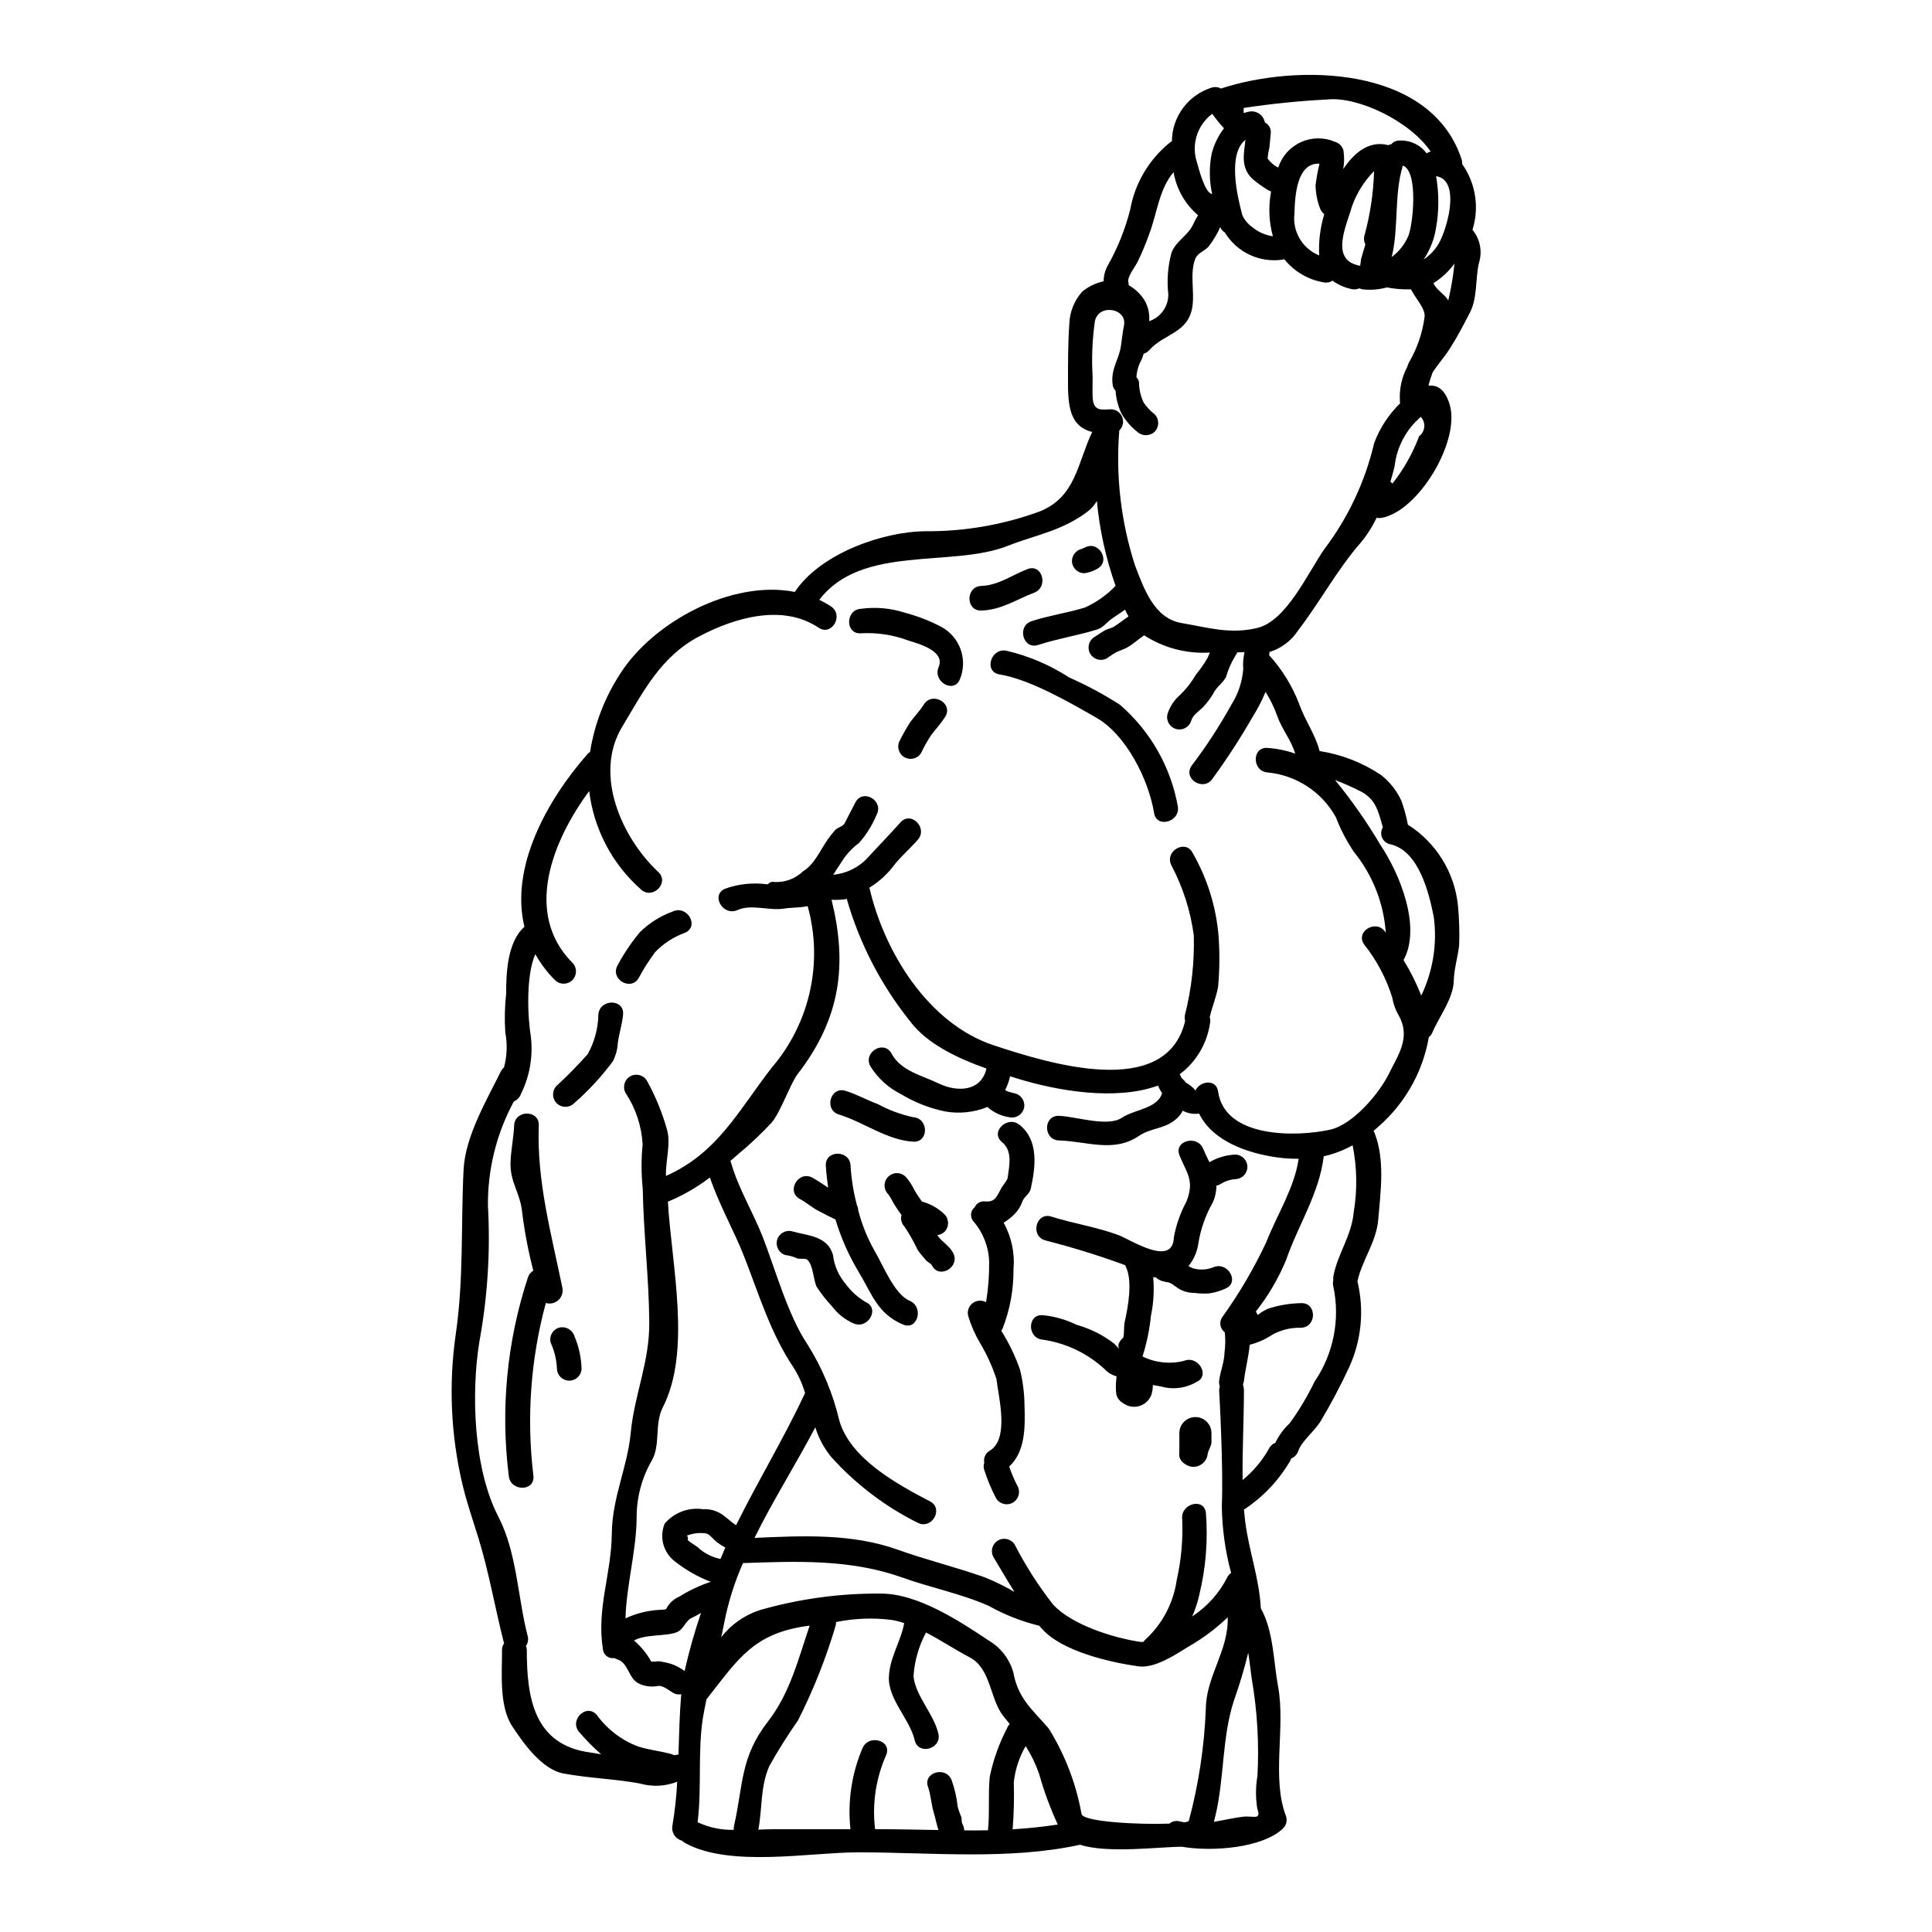 <?xml version="1.0" encoding="UTF-8"?>
<!-- Uploaded to: ICON Repo, www.svgrepo.com, Generator: ICON Repo Mixer Tools -->
<svg fill="#000000" width="800px" height="800px" version="1.1" viewBox="144 144 512 512" xmlns="http://www.w3.org/2000/svg">
 <g>
  <path d="m451.43 432.83c-0.199-0.367-0.379-0.746-0.539-1.137-11.262 4.086-26.766 1.391-37.391-1.902-0.594-0.168-1.223-0.367-1.82-0.566-0.266 1.242-0.695 2.441-1.27 3.574v0.059c0.016 0.027 0.023 0.055 0.027 0.082v0.059c0.027 0 0.027 0 0.109 0.055-0.082-0.055-0.109-0.082-0.109-0.113 0.199 0.066 0.391 0.164 0.566 0.285 0.707 0.227 1.387 0.395 2.098 0.57 1.707 0.496 2.707 2.269 2.242 3.988-0.5 1.715-2.273 2.719-4 2.266-2.113-0.328-4.086-1.266-5.672-2.695-3.566 1.461-7.473 1.871-11.262 1.18-4.102-0.852-8.023-2.394-11.605-4.566-3.363-1.664-6.191-4.238-8.164-7.43-1.969-3.715 3.66-7.039 5.644-3.316 2.441 4.594 8.086 5.785 12.395 7.871 5.117 2.469 11.375 2.125 12.738-3.918-7.769-2.777-15.914-6.609-20.391-12.734l-0.004 0.004c-7.617-9.551-13.27-20.512-16.629-32.254-0.109 0.027-0.223 0.086-0.34 0.113h0.004c-1.223 0.16-2.457 0.207-3.688 0.145 4.172 16.848 2.582 31.285-9.016 46.23-1.785 2.269-4.57 10.27-6.949 12.934h-0.004c-2.738 2.926-5.656 5.672-8.738 8.227-0.707 0.625-1.418 1.219-2.098 1.816 0.055 0.117 0.102 0.242 0.145 0.367 1.926 6.863 5.812 13.129 8.395 19.715 3.344 8.566 6.691 20.789 11.828 28.445v0.004c3.934 6.234 6.801 13.078 8.492 20.254 2.891 10.129 15.371 16.926 24.051 21.445 3.715 1.969 0.43 7.606-3.316 5.644l-0.004-0.004c-8.672-4.328-16.449-10.258-22.922-17.473-1.883-2.305-3.297-4.953-4.168-7.801-4.965 9.473-11.148 19.258-16.113 29.305 12.711-0.57 25.758-1.219 37.922 3.117 7.606 2.723 15.434 4.625 23.062 7.32 2.731 1.105 5.375 2.402 7.918 3.887-1.93-3.035-3.715-6.156-5.59-9.246-0.848-1.555-0.305-3.5 1.223-4.391 1.527-0.891 3.488-0.406 4.426 1.094 2.863 5.59 6.254 10.891 10.125 15.832 4.875 5.387 16.023 8.934 23.367 9.98 0.172 0 0.395-0.055 0.625-0.055h0.004c0.125-0.195 0.277-0.379 0.453-0.539 4.551-4.16 7.508-9.777 8.367-15.883 1.184-5.258 1.672-10.645 1.445-16.027-0.562-4.113 5.731-5.902 6.273-1.758 0.582 7.281-0.004 14.605-1.734 21.699-0.43 1.992-1.066 3.93-1.898 5.785 4.008-2.609 7.246-6.242 9.387-10.523 0.227-0.402 0.551-0.742 0.938-0.992-1.566-5.793-2.394-11.758-2.469-17.754 0.453-10.41-0.707-30.66-0.707-30.66l-0.004-0.004c0.023-0.355 0.082-0.707 0.172-1.051-0.164-0.461-0.223-0.957-0.172-1.445 0.285-2.469 1.363-4.938 1.418-7.43 0.242-1.805 0.273-3.633 0.086-5.445-1.281-0.926-1.582-2.707-0.68-4 4.473-6.231 8.367-12.859 11.633-19.801 2.832-7.262 7.477-14.383 8.621-22.18l-0.004 0.004c-1.973 0.016-3.949-0.113-5.902-0.395-7.574-1.078-16.961-4.281-20.469-11.574v-0.004c-1.426 0.199-2.879-0.035-4.168-0.676-0.055-0.031-0.113-0.086-0.168-0.113-0.332 0.672-0.773 1.285-1.309 1.812-3.121 3.148-6.918 2.578-10.352 4.91-6.691 4.508-13.613 1.418-21.16 1.18-4.199-0.141-4.199-6.668 0-6.523 4.367 0.137 12.934 3.062 16.676 0.508 3.316-2.211 9.531-2.441 10.664-6.551v0.004c-0.203-0.262-0.387-0.543-0.543-0.84zm-125.48 118.16c0.48 0 0.367 1.246 0.312 1.18 0.762 0.652 1.699 1.18 2.523 1.758v0.004c1.609 1.543 3.609 2.621 5.785 3.121 0.125 0.012 0.25 0.039 0.371 0.082 0.426-0.992 0.824-2.016 1.273-3.035-0.773-0.398-1.516-0.863-2.211-1.391-0.852-0.625-1.727-1.902-2.695-2.297-1.805-0.309-3.66-0.109-5.359 0.578zm208.27-346.1c2.031 2.457 2.676 5.781 1.707 8.82-0.996 4.328-0.316 9.332-2.5 13.359-1.754 3.316-3.172 6.156-5.273 9.418-1.445 2.238-3.148 4.113-4.484 6.184-0.445 1.156-0.816 2.34-1.105 3.543 2.363-0.285 4.43 1.02 5.617 5.019 2.867 9.59-8.168 28.105-17.926 29.98-0.477 0.098-0.973 0.098-1.449 0-1.117 2.371-2.531 4.59-4.211 6.602-6.242 7.148-10.809 15.742-16.566 23.223-1.785 2.758-4.488 4.797-7.629 5.762 0.027 0.277 0 0.555-0.086 0.82 3.406 3.731 6.09 8.059 7.91 12.766 1.574 4.512 4.328 8.141 5.477 12.648 5.812 0.902 11.363 3.059 16.254 6.328 2.328 1.812 4.184 4.156 5.418 6.836 0.746 2.066 1.324 4.191 1.727 6.352 7.492 4.738 12.387 12.656 13.277 21.473 0.332 3.504 0.434 7.023 0.305 10.539-0.367 3.148-1.332 6.156-1.418 9.332-0.113 4.723-3.887 9.527-5.699 13.777-0.188 0.469-0.504 0.879-0.91 1.18-1.488 8.605-5.715 16.504-12.047 22.516-0.852 0.824-1.727 1.574-2.609 2.32 0.094 0.168 0.184 0.336 0.258 0.512 2.801 7.148 1.641 15.43 0.992 22.977-0.484 5.984-4.328 10.805-5.512 16.395 1.832 7.606 1.066 15.605-2.18 22.719-2.25 4.848-4.746 9.578-7.477 14.172-1.574 2.723-5.047 5.277-6.039 8.086v-0.004c-0.312 0.902-0.996 1.625-1.875 1.988-0.059 0.168-0.141 0.367-0.227 0.566-3.012 5.172-7.172 9.582-12.168 12.879-0.035 0.023-0.074 0.043-0.113 0.055 0.113 1.02 0.195 2.043 0.312 3.035 1.02 8.113 3.715 14.977 4.168 23.172 3.379 5.988 3.344 14.168 4.57 20.734 2.012 10.836-1.82 24.281 2.125 34.41 0.344 1.129 0.023 2.356-0.824 3.176-5.359 5.16-18.691 6.238-26.805 4.848-5.785 0-19.797 1.848-26.945-0.539-18.805 4.141-39.711 2.016-58.828 2.016-12.82 0-34.152 4.113-45.98-2.527-0.258-0.156-0.496-0.344-0.707-0.562-1.754-0.434-2.875-2.156-2.555-3.934 0.652-3.867 1.082-7.769 1.277-11.688-3.184 1.254-6.695 1.414-9.984 0.453-6.691-1.219-13.5-1.391-20.195-2.637-5.699-1.078-10.609-8.059-13.559-12.535-3.516-5.391-2.664-14.168-2.691-20.227v-0.004c0.008-0.625 0.207-1.238 0.566-1.754-0.027-0.059-0.055-0.141-0.086-0.199-2.363-9.273-3.914-18.5-6.723-27.656-1.5-4.879-3.035-9.219-4.223-14.168h-0.004c-3.078-13-3.695-26.461-1.816-39.684 2.184-14.836 1.363-28.961 2.102-43.797 0.453-8.875 6.098-18.352 9.926-26.125v0.004c0.199-0.379 0.469-0.715 0.789-0.992 0.809-3.019 0.926-6.18 0.336-9.246-0.223-3.414-0.148-6.836 0.227-10.234 0-5.644 0.344-13.777 4.852-17.754-3.828-15.711 5.812-33.359 16.68-45.754 0.199-0.238 0.441-0.441 0.711-0.594 1.172-7.398 3.894-14.465 7.996-20.734 8.566-13.531 29.387-24.988 46.266-21.672 6.664-10.066 23.113-15.969 34.547-16.082 10.332 0.086 20.598-1.68 30.305-5.223 9.699-3.887 10.008-12.852 13.953-21.074-5.246-1.363-6.41-5.535-6.41-12.648 0-5.277-0.027-10.723 0.344-15.941 0.09-3.176 1.293-6.219 3.398-8.594 1.656-1.359 3.609-2.305 5.703-2.758 0-1.59 0.441-3.152 1.277-4.508 2.559-4.594 4.504-9.508 5.785-14.609 1.277-7.008 5.055-13.316 10.625-17.754 0.141-0.086 0.254-0.141 0.395-0.227 0.027-3.207 1.074-6.32 2.996-8.887 1.918-2.566 4.609-4.453 7.676-5.383 0.793-0.219 1.641-0.117 2.359 0.281 20.109-6.609 55.449-6.152 63.703 18.637l0.004 0.004c0.148 0.434 0.207 0.895 0.172 1.352 3.598 5.062 4.617 11.516 2.754 17.441zm-6.352 18.438c0.738-3.121 1.266-6.285 1.574-9.477-1.504 2.07-3.394 3.832-5.562 5.191 0.762 1.785 2.981 2.949 3.914 4.539zm-3.035-14.066c2.363-3.289 6.691-17.504-0.254-18.582v-0.004c0.801 4.574 0.793 9.25-0.027 13.816-0.48 2.961-1.594 5.777-3.266 8.266 1.398-0.918 2.602-2.109 3.531-3.5zm-4.172 198.55c3.086-6.438 4.238-13.629 3.32-20.703-1.18-5.988-3.824-17.672-11.566-19.375h-0.004c-0.953-0.191-1.754-0.84-2.141-1.734s-0.309-1.922 0.207-2.75c-1.18-3.914-1.699-7.477-6.07-9.617l0.004 0.004c-2.148-1.094-4.356-2.066-6.609-2.922 4.453 5.434 8.484 11.199 12.055 17.25 5.019 7.477 10.918 21.668 6.098 30.461 1.828 2.988 3.398 6.129 4.691 9.387zm1.422-223.17c0.32-0.23 0.688-0.387 1.078-0.457-5.531-8.113-19.375-14.75-27.598-13.812-7.363 0.379-14.699 1.125-21.984 2.238v1.246l0.086 0.086v0.004c0.496-0.191 1.008-0.32 1.531-0.395 1.898-0.273 3.668 1.008 4 2.894 1.031 0.5 1.652 1.578 1.574 2.723-0.086 1.305-0.254 2.609-0.367 3.914-0.23 0.961-0.395 1.934-0.484 2.918 0.707 0.98 1.629 1.789 2.695 2.363 0.043-0.027 0.094-0.035 0.145-0.031 0.98-2.965 3.156-5.383 6-6.668 2.84-1.289 6.094-1.332 8.969-0.113 1.113 0.316 1.98 1.184 2.297 2.297 0.254 1.648 0.234 3.324-0.055 4.965 2.832-4.281 6.777-7.574 11.688-6.41v-0.004c0.062 0.035 0.129 0.062 0.195 0.09 0.27-0.133 0.559-0.23 0.855-0.285 0.586-0.66 1.445-1.012 2.324-0.965 2.766-0.105 5.402 1.168 7.035 3.406zm-0.555 43.355c0.254-2.238-2.238-4.652-3.606-7.316-2.148 0.055-4.297-0.113-6.41-0.512-1.961 0.547-4.012 0.73-6.039 0.539-0.426-0.02-0.84-0.125-1.223-0.312-0.664 0.312-1.414 0.379-2.125 0.195-1.801-0.375-3.504-1.129-4.992-2.211-0.73 0.469-1.621 0.621-2.465 0.426-4.074-0.719-7.746-2.894-10.328-6.129-0.109 0.043-0.223 0.082-0.34 0.113-2.988 0.461-6.047 0.027-8.789-1.25-2.742-1.277-5.043-3.34-6.613-5.926-0.559-0.328-0.992-0.84-1.219-1.445-0.84 1.906-1.922 3.695-3.219 5.328-1.109 1.105-2.809 1.531-3.434 3.176-1.449 3.918-0.145 8.34-0.707 12.398-0.977 7.254-7.504 7.254-11.445 11.707-0.398 0.461-0.918 0.797-1.504 0.965-0.137 0.508-0.309 1.012-0.508 1.5-0.832 1.445-1.312 3.062-1.395 4.727 0.367 0.355 0.609 0.824 0.684 1.332 0.008 1.855 0.422 3.688 1.219 5.363 0.805 1.184 1.793 2.238 2.922 3.121 1.258 1.281 1.258 3.336 0 4.621-1.293 1.23-3.332 1.23-4.629 0-1.695-1.344-3.121-3-4.195-4.879-0.879-1.883-1.398-3.914-1.531-5.984-0.434-0.418-0.703-0.977-0.766-1.578-0.594-4.281 1.676-6.496 2.211-10.438 0.254-1.844 0.43-3.492 0.789-5.305 0.879-4.481-6.664-5.902-7.715-1.105-0.695 4.902-0.895 9.863-0.594 14.809 0 1.785-0.086 3.633 0 5.414 0.227 3.891 2.551 3.148 4.875 3.121 1.316 0.031 2.488 0.852 2.965 2.078 0.48 1.23 0.172 2.625-0.781 3.539-0.973 12.082 0.445 24.234 4.172 35.766 2.363 6.156 5.078 14.043 12.336 15.262 6.981 1.18 12.906 3.066 20.168 1.277 7.688-1.93 13.332-14.664 17.754-20.992l0.004 0.004c6.266-8.305 10.727-17.82 13.105-27.949 1.484-3.992 3.84-7.606 6.891-10.578-0.09-0.363-0.109-0.742-0.055-1.109-0.016-0.016-0.027-0.035-0.031-0.055-0.09-2.949 0.586-5.871 1.969-8.48 0.125-0.402 0.277-0.797 0.457-1.18 2.168-3.699 3.574-7.797 4.137-12.047zm-1.445 31.598c0.781-0.59 1.277-1.484 1.363-2.461 0.086-0.973-0.246-1.941-0.914-2.656-3.902 3.324-6.387 8.008-6.949 13.102-0.312 1.273-0.68 2.637-1.105 4.059 0.086 0.082 0.168 0.141 0.254 0.223l0.004 0.004c0.105 0.082 0.199 0.176 0.281 0.281 2.981-3.793 5.363-8.023 7.066-12.535zm-2.898-53.016c1.219-2.582 2.836-17.188-1.418-18.691-2.383 7.801-1.023 16.367-2.953 24.227h0.004c1.914-1.426 3.422-3.328 4.367-5.519zm-5.004 221.76c2.363-4.82 5.727-9.418 2.523-15.176-0.863-1.477-1.449-3.094-1.738-4.777-1.594-5.133-4.129-9.926-7.477-14.125-2.383-3.492 3.289-6.75 5.617-3.289v-0.004c0.062 0.062 0.109 0.141 0.141 0.227-0.539-7.852-3.492-15.34-8.453-21.445-1.934-2.859-3.531-5.934-4.766-9.16-3.695-6.711-10.473-11.16-18.105-11.887-4.168-0.312-4.199-6.836 0-6.496v0.004c2.496 0.172 4.961 0.676 7.32 1.504-1.023-3.543-3.543-6.469-4.766-9.98v-0.004c-0.797-2.231-1.836-4.371-3.094-6.383-0.949 2.309-2.098 4.527-3.43 6.637-3.227 5.625-6.758 11.07-10.582 16.309-2.266 3.543-7.91 0.254-5.644-3.289 3.934-5.172 7.484-10.625 10.629-16.312 1.781-2.82 2.852-6.031 3.117-9.359-0.117-1.512 0-3.031 0.34-4.508-0.652 0.031-1.277 0.031-1.93 0.059h0.004c-0.156 0.395-0.367 0.77-0.625 1.105-1.004 1.68-1.785 3.481-2.328 5.359-0.594 1.305-2.238 2.496-3.035 3.797v0.004c-0.855 1.574-1.914 3.031-3.148 4.328-1.105 1.051-2.637 2.012-3.062 3.519-0.516 1.691-2.285 2.668-3.992 2.199-1.707-0.469-2.727-2.215-2.305-3.934 0.617-2.012 1.797-3.805 3.406-5.164 1.598-1.551 2.973-3.312 4.086-5.242 1.152-1.41 2.195-2.91 3.121-4.477 0.227-0.512 0.43-0.996 0.625-1.449-6.144 0.375-12.25-1.223-17.418-4.566-1.574 1.051-2.977 2.383-4.621 3.289-1.023 0.566-2.215 0.824-3.18 1.418-0.734 0.426-1.418 0.965-2.125 1.422-1.551 0.816-3.473 0.273-4.359-1.238s-0.43-3.453 1.039-4.41c0.965-0.566 1.816-1.215 2.777-1.758 0.824-0.453 1.754-0.562 2.551-1.074 1.309-0.824 2.5-1.785 3.773-2.668l0.004-0.004c-0.215-0.348-0.414-0.707-0.594-1.074-0.113-0.227-0.199-0.457-0.316-0.711-1.246 0.91-2.523 1.672-3.824 2.641-1.367 1.02-1.93 2.098-3.719 2.664-5.117 1.574-10.379 2.383-15.488 4.055-4.027 1.309-5.727-4.992-1.754-6.297 4.652-1.531 9.527-2.184 14.168-3.633 3.043-1.375 5.793-3.324 8.094-5.742-2.574-7.266-4.238-14.82-4.961-22.492-0.605 1.062-1.406 1.996-2.363 2.754-6.949 5.246-13.473 6.098-21.359 9.188-14.75 5.789-38.715-0.453-49.832 14.273h-0.004c1.082 0.504 2.125 1.094 3.117 1.754 3.461 2.328 0.199 7.969-3.316 5.617-9.5-6.379-22.207-2.695-31.738 2.363-10.098 5.359-14.719 14.609-20.336 23.969-7.574 12.621-0.082 29.328 9.59 38.402 3.094 2.894-1.535 7.477-4.594 4.625h-0.004c-7.602-6.723-12.477-15.996-13.703-26.066-9.871 13.383-17.387 32.535-4.398 45.555h0.004c1.215 1.277 1.191 3.293-0.051 4.543-1.242 1.25-3.258 1.285-4.543 0.078-2.078-2.059-3.859-4.398-5.285-6.949-2.609 5.902-1.969 17.242-1.18 21.84h-0.004c0.621 5.223-0.293 10.516-2.633 15.227-0.32 0.891-1 1.602-1.871 1.969-4.598 8.488-6.961 18.004-6.867 27.656 0.676 12.043-0.086 24.129-2.269 35.992-2.211 13.613-1.574 33.695 5.023 46.375 4.965 9.59 5.117 21.387 7.769 31.625 0.262 0.902 0.094 1.879-0.453 2.641 0.137 0.344 0.211 0.707 0.227 1.074 0 12.652 1.871 25.133 16.73 27.16 0.824 0.113 1.848 0.285 2.981 0.484-2.066-1.805-4-3.758-5.785-5.844-2.805-3.121 1.785-7.742 4.594-4.621 2.758 3.812 6.574 6.734 10.977 8.395 2.781 0.879 5.531 1.18 8.34 1.871h0.004c0.441 0.121 0.875 0.273 1.301 0.449 0.34-0.105 0.695-0.164 1.051-0.168 0.168-5.332 0.285-10.695 0.734-15.996h0.004c-0.773 0.156-1.578 0.004-2.242-0.426-1.023-0.598-2.555-1.902-3.828-1.785-1.805 0.383-3.688 0.133-5.332-0.707-2.695-1.477-2.527-5.418-5.676-6.383v-0.004c-0.23-0.082-0.457-0.176-0.68-0.281-0.715 0.113-1.449-0.074-2.019-0.523-0.574-0.449-0.93-1.117-0.988-1.84-1.699-10.949 2.238-19.68 2.363-30.633 0.113-9.703 4.172-17.559 5.023-26.766 0.938-10.008 5.019-18.719 4.902-29.273-0.082-11.77-1.531-23.617-1.727-35.398v0.004c-0.406-3.902-0.418-7.832-0.031-11.734-0.281-4.848-1.836-9.535-4.512-13.586-0.859-1.547-0.328-3.496 1.191-4.394 1.523-0.898 3.484-0.422 4.426 1.074 2.254 4.066 4.035 8.379 5.305 12.848 1.18 3.773-0.371 8.426-0.227 12.453 13.777-6.125 19.117-17.242 28.109-28.789v0.004c10.055-11.785 13.598-27.797 9.445-42.719-2.043 0.453-4.281 0.34-6.269 0.652-3.969 0.648-8.625-1.277-12.336 0.395-3.828 1.699-7.148-3.938-3.316-5.648 3.586-1.285 7.426-1.691 11.203-1.18h0.168c0.301-0.406 0.773-0.648 1.277-0.656 2.969 0.312 5.922-0.715 8.055-2.805 2.953-1.73 4.598-5.644 6.496-8.367 0.625-0.887 1.297-1.742 2.012-2.555 0.652-0.707 2.07-0.938 2.496-1.758 0.965-1.871 1.902-3.742 2.898-5.613 1.969-3.688 7.574-0.395 5.586 3.316-1.125 2.734-2.695 5.262-4.652 7.477-1.477 1.082-2.777 2.383-3.859 3.859-0.852 1.363-1.93 2.836-2.754 4.227l-0.25 0.34h-0.004c3.75-0.344 7.211-2.152 9.633-5.035 2.723-2.922 5.535-5.84 8.199-8.82 2.777-3.18 7.375 1.473 4.594 4.594-1.93 2.211-4.141 4.141-6.012 6.383-1.773 2.449-3.996 4.539-6.551 6.152-0.094 0.031-0.18 0.082-0.258 0.141 3.938 17.051 15.574 36.055 33.016 41.812 13.984 4.594 45.656 14.691 50.66-6.469v0.004c-0.137-0.516-0.156-1.051-0.059-1.574 1.758-6.891 2.551-13.992 2.359-21.102-0.863-6.484-2.871-12.766-5.926-18.551-1.93-3.742 3.715-7.066 5.617-3.316 3.856 6.703 6.199 14.172 6.856 21.879 0.344 4.543 0.305 9.105-0.113 13.641-0.512 2.754-1.574 5.273-2.215 7.996v0.004c0.16 0.508 0.188 1.051 0.086 1.574-0.773 5.402-3.66 10.277-8.027 13.555 0.195 0.395 0.395 0.789 0.566 1.219-0.172-0.453 0.168-0.055 0.426 0.285 0.227 0.172 0.418 0.387 0.566 0.625 0.086 0.082 0.141 0.168 0.227 0.195l0.004 0.004c0.797 0.434 1.516 0.996 2.125 1.672 0.102 0.094 0.18 0.211 0.227 0.344 1.219-2.609 5.531-3.176 6.016 0.223 1.785 12.594 21.16 12.027 29.668 10.129 6.055-1.348 13.031-9.52 15.711-15.031zm-6.652-221.68c1.566-5.644 2.445-11.461 2.613-17.316-2.648 2.68-4.664 5.914-5.902 9.473-1.309 4.762-5.785 13.777 1.613 15.484 0.102 0.023 0.199 0.059 0.285 0.113 0.16-0.039 0.32-0.066 0.48-0.086-0.027-0.055-0.086-0.082-0.227-0.055 0.227-0.141 0.227-1.445 0.316-1.672 0.34-1.273 0.762-2.551 1.133-3.828l-0.004-0.004c-0.336-0.648-0.445-1.391-0.309-2.109zm-2.797 258.66c1.004-5.906 0.906-11.945-0.281-17.812-2.398 1.34-4.977 2.324-7.656 2.918-1.137 9.816-6.781 18.211-9.957 27.457-2.035 4.906-4.734 9.508-8.027 13.676 0.195 0.34 0.367 0.68 0.508 0.938 0.82-0.691 1.738-1.258 2.727-1.68 2.828-0.926 5.785-1.422 8.766-1.469 4.199-0.168 4.168 6.352 0 6.523v-0.004c-2.629-0.082-5.234 0.535-7.547 1.789-1.859 1.242-3.914 2.164-6.082 2.723-0.289 3.231-1.18 6.469-1.531 9.59v-0.004c-0.051 0.32-0.137 0.637-0.254 0.938 0.164 0.508 0.254 1.039 0.254 1.574 0 7.688-0.457 15.855-0.344 23.742h0.004c2.84-2.324 5.215-5.16 7.004-8.367 0.336-0.688 0.926-1.215 1.645-1.477 0.949-1.957 2.246-3.727 3.832-5.219 2.516-3.473 4.715-7.16 6.578-11.02 5.016-7.352 6.816-16.426 4.992-25.133-0.164-0.562-0.172-1.16-0.027-1.73-0.031-0.359-0.023-0.723 0.027-1.078 1.133-5.984 4.793-10.637 5.371-16.875zm-7.785-264.58c-0.516-0.395-0.91-0.926-1.133-1.535-0.746-1.957-1.145-4.031-1.18-6.125 0.238-1.918 0.586-3.824 1.047-5.703-5.957-0.312-6.523 8.34-6.637 13.16-0.605 4.777 2.086 9.355 6.555 11.148-0.195-3.699 0.262-7.402 1.348-10.945zm-14.254-5.078c0.027-0.316 0.086-0.625 0.141-0.938-0.266-0.09-0.52-0.207-0.762-0.34-1.508-0.895-2.93-1.922-4.258-3.062-3.062-3.035-2.184-6.555-1.758-10.27-4.723 3.715-2.266 14.664-0.824 19.973v-0.004c0.586 1.301 1.52 2.41 2.699 3.207 1.535 1.285 3.406 2.109 5.391 2.379-0.973-3.562-1.188-7.293-0.629-10.945zm-3.461 419.03c0.465-8.574-0.031-17.176-1.477-25.641-0.309-1.969-0.535-4.481-0.965-7.062-1.031 4.238-2.277 8.422-3.738 12.535-3.262 9.816-2.555 20.648-4.965 30.699-0.145 0.57-0.289 1.082-0.395 1.574 2.469-0.395 4.965-0.992 7.547-1.332 2.981-0.395 5.078 1.133 3.938-2.242v0.004c-0.449-2.828-0.434-5.711 0.043-8.535zm-13.668-17.844c0-8.508 6.098-15.516 5.785-24.25v0.004c-3.144 3.016-6.652 5.637-10.438 7.797-3.519 2.184-8.961 5.816-13.273 5.191-7.402-1.047-20.055-3.918-25.414-9.84-0.277-0.289-0.543-0.59-0.789-0.906-4.711-1.148-9.242-2.934-13.473-5.305-7.402-3.258-15.289-4.762-22.828-7.477-13.777-4.91-27.945-4.328-42.234-3.828v-0.004c-2.234 5.047-3.898 10.328-4.961 15.742-0.227 1.332-0.543 2.606-0.824 3.914 2.625-3.387 6.211-5.898 10.293-7.207 10.418-2.988 21.215-4.461 32.055-4.363 9.812 0 20.816 7.289 28.617 12.477 3.125 1.863 5.43 4.844 6.441 8.34 1.305 7.121 5.074 9.871 9.414 14.957 4.297 6.93 7.242 14.609 8.684 22.637 0.34 2.07 15.172 2.867 23.285 2.551 0.777-0.66 1.836-0.875 2.805-0.57 0.395 0.086 0.789 0.141 1.18 0.227 0.68-0.113 1.133-0.254 1.18-0.457l0.004 0.004c2.582-9.68 4.086-19.617 4.481-29.629zm4.809-418.86c-1.129-1.199-2.172-2.481-3.117-3.832-3.969 2.969-5.606 8.141-4.059 12.848 0.426 1.449 2.098 8.23 4.027 8.398v0.004c-0.773-3.531-0.812-7.18-0.113-10.723 0.629-2.426 1.738-4.703 3.262-6.695zm-8.148 25.414c0.367-0.816 0.793-1.605 1.277-2.363-3.441-2.922-5.738-6.961-6.496-11.414-3.859 4.508-4.367 10.973-6.469 16.422h0.004c-0.883 2.508-1.906 4.961-3.066 7.348-0.562 1.133-2.777 3.969-2.465 5.328v0.004c0.074 0.277 0.109 0.566 0.109 0.852 1.672 0.961 3.09 2.301 4.144 3.914 1 1.691 1.449 3.656 1.277 5.617 3.062-1.016 5.117-3.894 5.074-7.121-0.414-3.707-0.125-7.461 0.852-11.059 1.316-3.246 4.461-4.551 5.758-7.527zm-9.184 228.39c-0.027-0.027-0.055-0.086-0.082-0.113h-0.031c0.031 0.027 0.059 0.059 0.113 0.113zm-26.719 195.72c-2.012-4.352-3.672-8.859-4.965-13.473-0.902-2.562-2.09-5.019-3.543-7.316-1.715 2.945-2.789 6.223-3.148 9.613 0.125 4.152 0.02 8.309-0.312 12.449 4.055-0.258 8.055-0.656 11.969-1.273zm-12.734-26.637c-0.539-0.68-1.105-1.363-1.676-2.07-3.629-4.512-3.231-12.648-8.988-15.625-3.715-1.934-7.543-4.484-11.516-6.555l-0.004 0.004c-1.918 3.586-3.051 7.539-3.316 11.598 0.512 5.219 5.359 9.926 6.586 15.203 0.961 4.082-5.336 5.812-6.273 1.73-1.332-5.703-7.176-10.867-6.832-16.926 0.285-5.16 3.176-9.273 4.055-14.094l-0.004 0.004c-1.102-0.379-2.231-0.664-3.379-0.855-4.883-0.613-9.836-0.422-14.66 0.57 0 0.402-0.066 0.801-0.195 1.18-2.551 8.574-5.863 16.898-9.902 24.879-2.723 3.879-5.25 7.891-7.57 12.027-2.469 5.477-1.848 11.23-2.953 16.926 1.445-0.055 2.867-0.113 4.141-0.113h20.277v-0.004c-0.789-7.301 0.305-14.684 3.18-21.441 1.574-3.828 7.871-2.152 6.297 1.758h0.004c-2.75 6.172-3.769 12.977-2.953 19.68h1.133c5.078 0 10.355 0.141 15.656 0.227-0.512-1.531-0.789-3.203-1.273-4.723-0.652-2.184-0.707-4.484-1.477-6.668-1.445-3.973 4.852-5.672 6.269-1.758 0.793 2.238 1.324 4.562 1.574 6.922 0.234 0.914 0.547 1.809 0.934 2.668 0.227 0.762 0 1.363 0.371 2.043 0.277 0.492 0.426 1.047 0.426 1.613 2.098 0.031 4.199 0 6.297-0.027 0.508-4.723 0-9.5 0.48-14.211 0.926-4.461 2.461-8.777 4.566-12.82 0.156-0.43 0.406-0.82 0.727-1.145zm-54.289-87.59c0-0.027 0.055-0.059 0.055-0.113-0.711-2.426-1.762-4.738-3.121-6.867-6.016-8.934-9.105-19.285-12.988-29.219-2.777-7.086-6.668-13.777-9.109-21.047v0.004c-3.422 2.609-7.168 4.766-11.141 6.41 0.988 16.926 6.297 39.543-1.336 54.488-2.309 4.543-0.539 10.043-2.949 14.137-2.664 4.641-4.047 9.91-4 15.262-0.082 8.684-2.719 17.812-2.949 26.547 2.859-1.34 5.949-2.109 9.105-2.266 2.383-0.113 1.18 0 2.695-1.727 0.68-0.785 1.535-1.395 2.496-1.793 2.574-1.621 5.336-2.926 8.227-3.883h0.113c-3.445-1.32-6.672-3.156-9.562-5.445-3.078-2.344-4.176-6.477-2.668-10.039 2.512-2.922 6.348-4.348 10.156-3.777 1.719-0.098 3.426 0.352 4.879 1.277 1.418 0.938 2.496 2.07 3.856 2.981 5.816-11.754 12.68-23.074 18.242-34.93zm-9.789 86.938c5.871-7.551 8.031-16.566 11.062-25.414-14.891 1.871-18.895 8.82-27.344 19.516-0.34 1.645-0.68 3.289-0.965 4.992-1.391 9.133-0.254 18.383-1.391 27.598h0.004c2.996 1.398 6.281 2.09 9.586 2.012-0.031-0.352-0.016-0.703 0.059-1.047 2.492-10.996 1.617-18.152 8.988-27.656zm-17.711-28.793c-0.777 0.477-1.582 0.906-2.41 1.281-1.758 0.762-2.125 3.031-4 3.824-2.836 1.18-8.227 0.453-11.375 2.211v0.004c1.852 1.57 3.398 3.465 4.57 5.586 0.312-0.027 0.629-0.02 0.938 0.027 0.594-0.141 1.215-0.141 1.809 0 0.836 0.137 1.66 0.324 2.469 0.57 1.305 0.438 2.527 1.078 3.629 1.898 1.172-5.207 2.625-10.348 4.356-15.402z"/>
  <path d="m471.43 449.98c1.75 0.062 3.137 1.5 3.137 3.25 0 1.754-1.387 3.188-3.137 3.25-1.434 0.102-2.816 0.559-4.027 1.336-0.32 0.199-0.676 0.332-1.051 0.391 0.004 1.547-0.324 3.074-0.965 4.484-1.898 3.328-3.184 6.969-3.797 10.75-0.301 2.238-1.215 4.348-2.641 6.098 0.395 0.199 0.766 0.395 1.18 0.57 1.773 0.523 3.672 0.434 5.387-0.258 3.801-1.676 7.152 3.938 3.289 5.617h0.004c-1.395 0.648-2.875 1.086-4.394 1.305-1.324 0.082-2.656 0.031-3.973-0.145-1.5 0.008-2.965-0.414-4.231-1.219-0.824-0.508-1.871-1.531-2.863-1.617h0.004c-0.281-0.023-0.559-0.078-0.824-0.168-0.832-0.133-1.609-0.52-2.215-1.109-0.238 0.012-0.477-0.008-0.707-0.055 0.305 3.434 0.105 6.891-0.598 10.266-0.363 3.652-1.117 7.258-2.238 10.754 3.398 1.668 7.273 2.09 10.949 1.18 3.824-1.613 7.148 4 3.289 5.617h0.004c-2.473 1.445-5.387 1.949-8.199 1.422-1.078-0.285-2.184-0.457-3.289-0.652h-0.004c-0.004 0.785-0.109 1.566-0.309 2.324-0.391 1.266-1.277 2.32-2.461 2.918-1.184 0.602-2.559 0.695-3.809 0.258-1.359-0.566-2.922-1.574-3.117-3.176-0.121-1.035-0.141-2.082-0.059-3.121 0.027-0.539 0.086-1.02 0.141-1.504-1.184-0.312-2.254-0.953-3.094-1.84-4.559-4.234-10.293-6.981-16.449-7.875-4.168-0.312-4.199-6.836 0-6.496v0.004c3.117 0.309 6.152 1.172 8.961 2.555 3.609 1.004 6.992 2.699 9.957 4.988 0.43 0.48 0.883 0.91 1.336 1.391-0.512-0.883-0.168-1.871 1.078-3.008 0.312-1.418 0.055-2.867 0.395-4.281 0.879-3.914 2.098-10.629 0.285-14.465h-0.004c-0.07-0.137-0.125-0.277-0.172-0.426-6.981-2.566-14.09-4.769-21.301-6.609-3.973-1.277-2.269-7.578 1.754-6.269 5.816 1.844 11.973 2.754 17.711 4.879 3.262 1.215 14.496 8.707 14.727 0.566v0.004c0.613-3.316 1.742-6.512 3.348-9.477 2.152-5.562 0.113-7.375-1.848-12.172-1.613-3.914 4.723-5.59 6.269-1.758 0.539 1.277 1.105 2.441 1.645 3.543 2.106-1.242 4.484-1.938 6.926-2.019z"/>
  <path d="m465.05 523.79v2.414c0 1.105-0.965 2.184-1.023 3.262-0.273 1.875-1.879 3.266-3.773 3.262-1.699 0-3.828-1.473-3.742-3.258 0.055-1.105 0.027-2.156 0.027-3.262v-2.418c0-2.348 1.906-4.254 4.254-4.254 2.352 0 4.258 1.906 4.258 4.254z"/>
  <path d="m456.14 357.7c0.68 4.113-5.617 5.902-6.297 1.758-1.418-8.766-7.371-20.734-15.289-25.246-7.172-4.113-17.633-10.172-25.695-11.488-4.141-0.68-2.363-6.981 1.758-6.297 5.949 1.379 11.613 3.789 16.738 7.117 4.648 2.059 9.133 4.469 13.418 7.207 8.062 6.953 13.488 16.469 15.367 26.949z"/>
  <path d="m431.49 289.11c3.684-2.012 7.004 3.633 3.289 5.621-1.047 0.633-2.219 1.035-3.434 1.18-1.797-0.012-3.25-1.465-3.262-3.262 0.031-1.789 1.473-3.231 3.262-3.258-1.129 0.09-0.305-0.055 0.145-0.281z"/>
  <path d="m416.32 294.81c3.938-1.504 5.613 4.793 1.727 6.269-4.82 1.844-8.625 4.539-13.984 4.723-4.199 0.141-4.199-6.379 0-6.523 4.57-0.156 8.137-2.91 12.258-4.469z"/>
  <path d="m414.17 442.08c5.164 4.113 4.285 11.148 2.981 16.992-0.312 1.332-1.672 2.039-2.125 3.148-0.414 1.203-1.059 2.312-1.902 3.262-0.938 0.984-1.996 1.84-3.148 2.555 2.094 3.777 3.004 8.098 2.609 12.395 0.043 5.336-0.93 10.629-2.867 15.602-0.105 0.215-0.234 0.414-0.391 0.598 2.047 3.25 3.723 6.723 4.992 10.352 0.75 3.074 1.145 6.223 1.184 9.387 0.191 5.844 0.25 12.285-4.059 16.285v-0.004c0.602 1.758 1.332 3.469 2.184 5.117 0.883 1.559 0.352 3.535-1.195 4.438-1.547 0.902-3.531 0.391-4.449-1.145-1.27-2.41-2.324-4.926-3.148-7.519-0.211-0.617-0.211-1.285 0-1.902-0.25-1.273 0.344-2.562 1.477-3.203 5.219-3.148 2.332-14.039 1.758-18.977v0.004c-1.09-3.328-2.543-6.523-4.328-9.531-1.336-2.246-2.394-4.644-3.148-7.148-0.344-1.262 0.105-2.606 1.137-3.41 1.031-0.805 2.445-0.914 3.586-0.277 0.586-3.523 0.859-7.094 0.82-10.668-0.109-3.961-1.578-7.762-4.168-10.762-0.465-0.535-0.695-1.238-0.629-1.945 0.062-0.707 0.414-1.359 0.969-1.801 0.492-1.09 1.656-1.719 2.84-1.531 2.777 0.25 3.121-1.676 4.328-3.715 0.535-0.883 1.504-1.902 1.574-2.609 0.453-3.262 1.305-7.121-1.504-9.391-3.246-2.609 1.387-7.203 4.625-4.594z"/>
  <path d="m393.52 310.16c4.926 2.715 7.016 8.707 4.848 13.898-1.645 3.856-7.262 0.539-5.617-3.289 1.844-4.309-5.477-6.211-7.996-7.008-4.016-1.52-8.309-2.176-12.594-1.93-4.199 0.285-4.168-6.242 0-6.496 3.914-0.531 7.898-0.172 11.656 1.047 3.367 0.883 6.625 2.152 9.703 3.777z"/>
  <path d="m396.61 476.06c1.902 3.746-3.746 7.035-5.644 3.289-0.285-0.594-1.18-0.852-1.617-1.418-0.738-0.883-1.477-1.703-2.129-2.641-1.027-2.172-2.211-4.266-3.543-6.266-0.785-0.797-1.078-1.957-0.762-3.035-0.023-0.043-0.051-0.082-0.09-0.113-0.824-1.105-1.582-2.262-2.266-3.461-0.328-0.66-0.707-1.297-1.137-1.898-0.633-0.609-0.996-1.449-1.004-2.328-0.008-0.875 0.336-1.723 0.957-2.344s1.469-0.965 2.344-0.957c0.879 0.008 1.719 0.371 2.328 1.004 0.859 0.977 1.582 2.066 2.152 3.234 0.641 1.156 1.363 2.266 2.156 3.316 2.242 0.594 4.297 1.758 5.957 3.379 1.246 1.289 1.246 3.332 0 4.621-0.535 0.488-1.211 0.797-1.93 0.883 0.027 0 0.027 0.027 0.027 0.055 1.219 1.73 3.262 2.836 4.199 4.68z"/>
  <path d="m388.83 330.69c2.242-3.543 7.914-0.285 5.644 3.289-1.102 1.73-2.469 3.203-3.684 4.793v0.004c-1.016 1.531-1.918 3.133-2.695 4.793-0.941 1.508-2.91 1.992-4.441 1.09-1.527-0.898-2.062-2.852-1.203-4.406 0.852-1.707 1.797-3.363 2.832-4.965 1.164-1.531 2.512-2.949 3.547-4.598z"/>
  <path d="m385.97 440.06c4.195 0.254 4.223 6.781 0 6.496-7.039-0.453-13.02-5.16-19.656-7.203-4-1.219-2.297-7.519 1.754-6.269 2.922 0.883 5.617 2.441 8.508 3.492l0.004-0.004c2.949 1.609 6.109 2.785 9.391 3.488z"/>
  <path d="m385.09 488.73c3.801 1.617 2.125 7.914-1.754 6.297-6.809-2.867-8.203-8.027-11.859-14.094h-0.004c-2.582-4.316-4.621-8.938-6.066-13.754-1.531-0.738-3.008-1.477-4.484-2.269-1.758-0.879-3.203-2.238-4.965-3.176-3.688-1.969-0.395-7.633 3.316-5.644 1.477 0.789 2.809 1.758 4.199 2.664-0.285-1.969-0.512-3.938-0.625-5.871-0.168-4.195 6.352-4.195 6.555 0v-0.004c0.211 3.535 0.77 7.043 1.676 10.469 0.223 0.441 0.348 0.926 0.367 1.418 0.941 3.664 2.352 7.191 4.199 10.492 2.269 3.75 5.277 11.723 9.445 13.473z"/>
  <path d="m373.46 489.08c3.828 1.727 0.484 7.344-3.316 5.617-2.195-0.973-4.109-2.484-5.566-4.398-1.523-1.633-2.906-3.387-4.141-5.25-0.938-1.969-0.91-5.957-2.582-7.258-0.566-0.457-2.156 0.082-2.953-0.457-0.887-0.375-1.82-0.621-2.777-0.734-1.688-0.527-2.652-2.301-2.176-4.004 0.473-1.703 2.219-2.719 3.934-2.293 4.086 1.18 9.473 1.18 10.863 6.297 0.352 2.852 1.535 5.535 3.406 7.715 1.422 1.938 3.231 3.559 5.309 4.766z"/>
  <path d="m322.29 385.55c3.801-1.754 7.121 3.859 3.289 5.621h0.004c-3.023 1.078-5.75 2.844-7.973 5.16-1.605 2.16-3.051 4.434-4.328 6.805-2.047 3.66-7.688 0.371-5.621-3.316v-0.004c1.676-3.121 3.66-6.066 5.926-8.793 2.481-2.422 5.445-4.289 8.703-5.473z"/>
  <path d="m302.57 412.83c0.371-4.168 6.894-4.199 6.555 0-0.223 2.551-1.047 4.965-1.391 7.519-0.094 1.699-0.535 3.359-1.301 4.875-3.027 4.09-6.488 7.84-10.324 11.18-1.285 1.238-3.324 1.219-4.582-0.043-1.262-1.262-1.281-3.297-0.043-4.582 2.894-2.664 5.656-5.477 8.266-8.426 1.801-3.219 2.769-6.836 2.82-10.523z"/>
  <path d="m298.12 506.78c-0.082 1.742-1.52 3.109-3.262 3.109s-3.176-1.367-3.262-3.109c-0.09-2.391-0.652-4.742-1.645-6.922-0.238-0.836-0.133-1.73 0.293-2.488 0.426-0.754 1.141-1.309 1.977-1.539 1.723-0.426 3.481 0.57 4.004 2.269 1.18 2.746 1.824 5.691 1.895 8.68z"/>
  <path d="m293.05 485.34c0.219 1.188-0.191 2.406-1.09 3.215-0.895 0.809-2.148 1.094-3.309 0.75-4.039 14.926-5.152 30.492-3.285 45.84 0.395 4.199-6.129 4.141-6.527 0-2.238-17.707-0.504-35.688 5.074-52.645 0.242-0.738 0.75-1.363 1.422-1.758-1.316-5.074-2.301-10.227-2.953-15.43-0.508-5.219-3.231-7.969-3.09-13.133 0.086-3.289 0.824-6.609 0.965-9.926 0.172-4.199 6.691-4.199 6.527 0-0.57 14.75 3.316 28.703 6.266 43.086z"/>
 </g>
</svg>